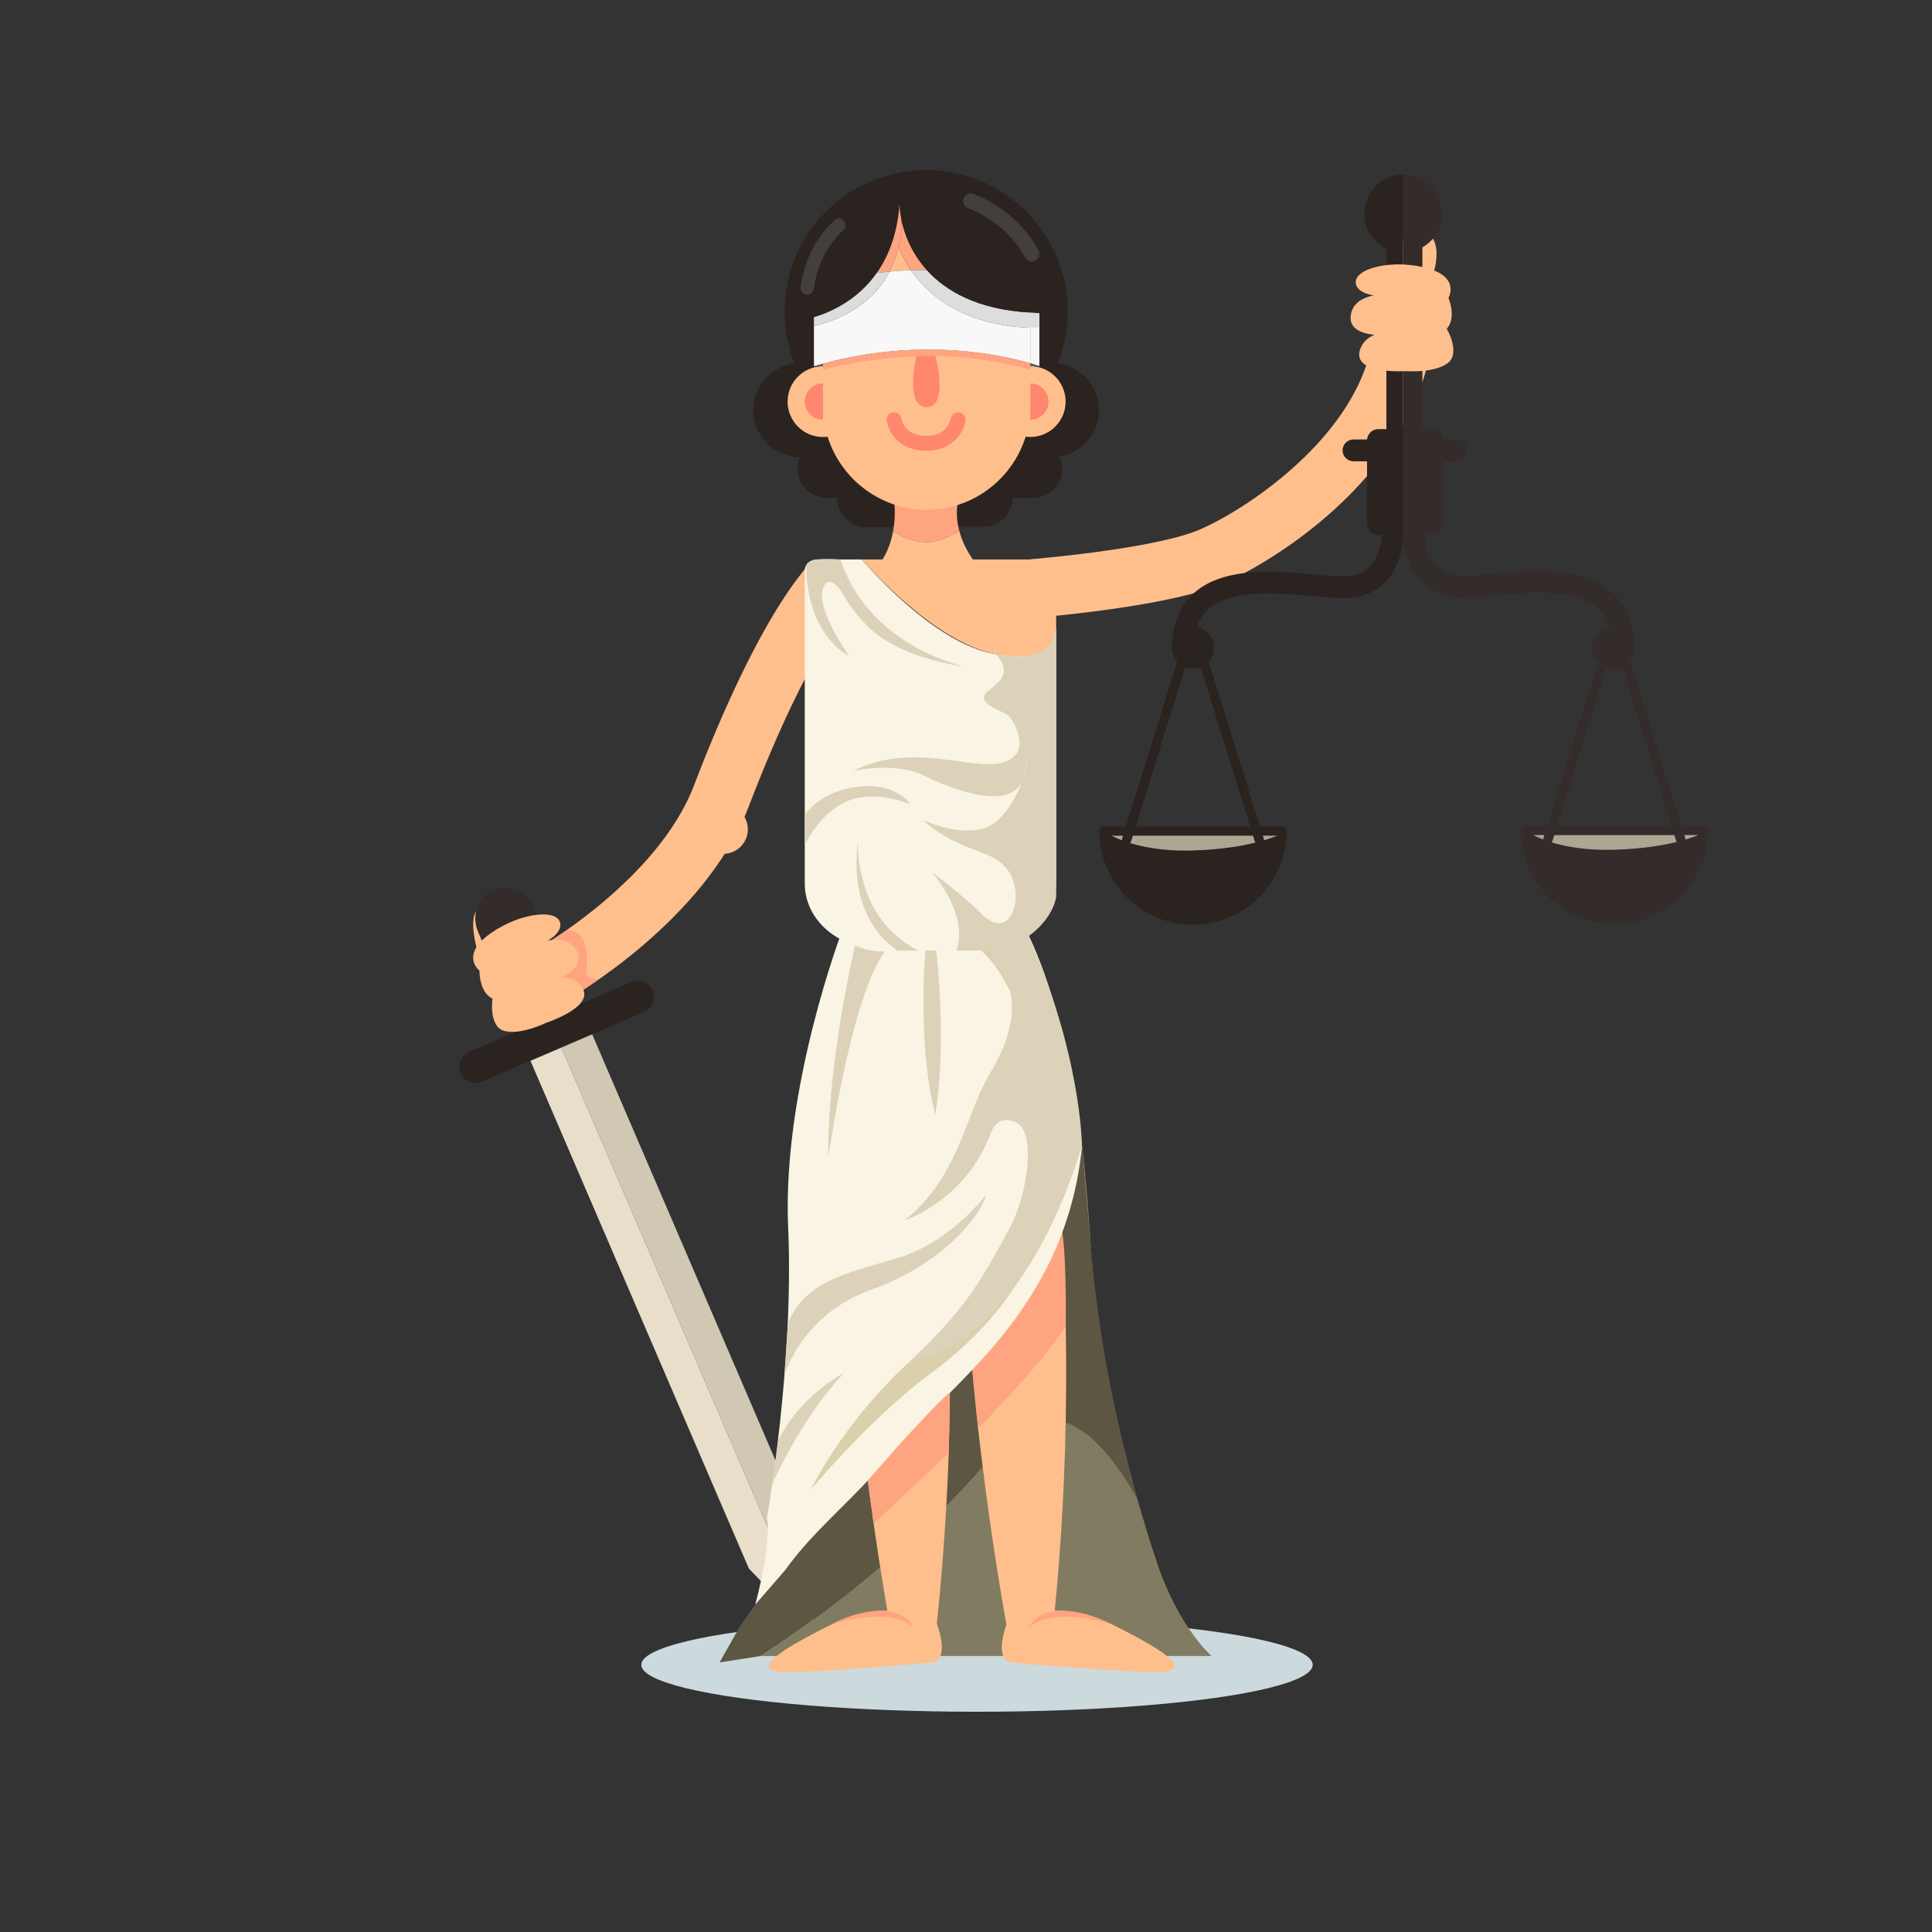 <?xml version="1.0" encoding="UTF-8"?>
<svg xmlns="http://www.w3.org/2000/svg" xmlns:xlink="http://www.w3.org/1999/xlink" id="Ebene_1" data-name="Ebene 1" viewBox="0 0 500 500">
  <rect x="0" y="0" width="500" height="500" fill="#333333" stroke="none"/>
  <defs>
    <style>
      .cls-1 {
        clip-path: url(#clippath-4);
      }

      .cls-1, .cls-2, .cls-3, .cls-4, .cls-5, .cls-6, .cls-7, .cls-8 {
        fill: none;
      }

      .cls-9 {
        fill: #ddd;
      }

      .cls-10 {
        fill: #433f3d;
      }

      .cls-11 {
        fill: #e4dcb4;
      }

      .cls-2 {
        clip-path: url(#clippath-2);
      }

      .cls-3 {
        clip-path: url(#clippath-6);
      }

      .cls-12 {
        fill: #d1d1d1;
      }

      .cls-13 {
        fill: #f9f4e4;
      }

      .cls-14 {
        fill: url(#Unbenannter_Verlauf_2);
      }

      .cls-15 {
        fill: #ff876d;
      }

      .cls-16 {
        fill: #ffa480;
      }

      .cls-17 {
        fill: #e8deca;
      }

      .cls-18 {
        fill: #dbd0ac;
      }

      .cls-19 {
        fill: #817b61;
      }

      .cls-20 {
        fill: #5c5642;
      }

      .cls-21 {
        fill: #cfcfcf;
      }

      .cls-4 {
        clip-path: url(#clippath-5);
      }

      .cls-22 {
        fill: #d1c8b4;
      }

      .cls-23 {
        fill: url(#Unbenannter_Verlauf);
      }

      .cls-5 {
        clip-path: url(#clippath-3);
      }

      .cls-24 {
        fill: #ccc;
      }

      .cls-7 {
        clip-path: url(#clippath);
      }

      .cls-25 {
        fill: #606060;
      }

      .cls-26 {
        fill: #2b2320;
      }

      .cls-8 {
        clip-path: url(#clippath-1);
      }

      .cls-27 {
        fill: #cecece;
      }

      .cls-28 {
        fill: #dbd2b9;
      }

      .cls-29 {
        fill: #ffbf8d;
      }

      .cls-30 {
        fill: #cdcdcd;
      }

      .cls-31 {
        fill: #f8f8f8;
      }

      .cls-32 {
        fill: #d0d0d0;
      }

      .cls-33 {
        fill: #aca693;
      }

      .cls-34 {
        fill: #342c2a;
      }

      .cls-35 {
        fill: #ccdadd;
      }
    </style>
    <radialGradient id="Unbenannter_Verlauf" data-name="Unbenannter Verlauf" cx="312.93" cy="332.93" fx="312.93" fy="332.93" r="10.05" gradientTransform="translate(0 499.89) scale(1 -1)" gradientUnits="userSpaceOnUse">
      <stop offset="0" stop-color="#fff"></stop>
      <stop offset="1" stop-color="#ccc"></stop>
    </radialGradient>
    <radialGradient id="Unbenannter_Verlauf_2" data-name="Unbenannter Verlauf 2" cx="312.93" cy="332.93" fx="312.93" fy="332.93" r="10.05" gradientTransform="translate(0 499.89) scale(1 -1)" gradientUnits="userSpaceOnUse">
      <stop offset="0" stop-color="#fff"></stop>
      <stop offset="1" stop-color="#ccc"></stop>
    </radialGradient>
    <clipPath id="clippath">
      <path class="cls-6" d="m312.74,157.66c.18-.16.37-.32.56-.47h0s-.22.16-.56.47Z"></path>
    </clipPath>
    <clipPath id="clippath-1">
      <path class="cls-6" d="m312.74,157.66c.18-.16.37-.32.56-.47h0s-.22.16-.56.47Z"></path>
    </clipPath>
    <clipPath id="clippath-2">
      <path class="cls-6" d="m312.74,157.66c.18-.16.37-.32.56-.47h0s-.22.16-.56.47Z"></path>
    </clipPath>
    <clipPath id="clippath-3">
      <path class="cls-6" d="m312.74,157.66c.18-.16.37-.32.56-.47h0s-.22.16-.56.47Z"></path>
    </clipPath>
    <clipPath id="clippath-4">
      <path class="cls-6" d="m312.74,157.66c.18-.16.37-.32.56-.47h0s-.22.16-.56.47Z"></path>
    </clipPath>
    <clipPath id="clippath-5">
      <path class="cls-6" d="m312.74,157.66c.18-.16.37-.32.56-.47h0s-.22.16-.56.47Z"></path>
    </clipPath>
    <clipPath id="clippath-6">
      <path class="cls-6" d="m312.74,157.66c.18-.16.37-.32.56-.47h0s-.22.16-.56.47Z"></path>
    </clipPath>
  </defs>
  <g id="OBJECTS">
    <g>
      <path class="cls-29" d="m132.6,247.14s1.34-12.91-7.48-12.4c-5.08.3-1.33,12.21-1.33,12.21"></path>
      <g>
        <path class="cls-34" d="m143.08,266.02h0c-4.02,1.73-7.08,3.67-8.93-.63l-10.42-24.22c-1.85-4.3-.07-9.23,3.95-10.96h0c4.02-1.73,8.82.37,10.67,4.67l10.42,24.22c1.85,4.3-1.67,5.19-5.68,6.92Z"></path>
        <path class="cls-26" d="m166.71,261.89l-41.97,18.05c-2.12.91-4.61-.08-5.52-2.2h0c-.91-2.12.08-4.61,2.2-5.52l41.97-18.05c2.12-.91,4.61.08,5.52,2.2h0c.91,2.12-.08,4.61-2.2,5.52Z"></path>
        <g>
          <polygon class="cls-17" points="137.29 274.54 193.82 405.96 210.86 423.58 145.27 271.11 137.29 274.54"></polygon>
          <polygon class="cls-22" points="153.26 267.68 145.27 271.11 210.86 423.58 209.73 398.97 153.26 267.68"></polygon>
        </g>
      </g>
      <path class="cls-33" d="m286.69,215.72s6.26,8.04,12.63,7.55c6.36-.49,28.88-2.53,31.21-5.24,2.33-2.71.73-2.96.73-2.96l-44.57.65Z"></path>
      <path class="cls-33" d="m395.24,214.57s6.26,8.04,12.63,7.55c6.36-.49,28.88-2.53,31.21-5.24,2.33-2.71.73-2.96.73-2.96l-44.57.65Z"></path>
      <path class="cls-29" d="m370.11,73.1s5.38-11.81-3.14-14.13c-4.91-1.34-5.14,11.16-5.14,11.16"></path>
      <ellipse class="cls-35" cx="252.85" cy="430.85" rx="86.88" ry="12.15"></ellipse>
      <g>
        <path class="cls-19" d="m279.7,294.06l2.9,32.67c-.92-14.11-1.93-26.62-2.9-32.67Z"></path>
        <path class="cls-19" d="m299.44,404.44c-11.75-35.09-15.6-64.09-16.83-77.71-9.62,54.62-85.84,101.85-85.84,101.85h116.8s-8.49-7.28-14.13-24.13Z"></path>
      </g>
      <path class="cls-29" d="m146.22,259.06l-7.44-13.23c.31-.17,31.41-17.97,40.78-42.46,17.33-45.3,29.63-57.21,30.97-58.42l10.15,11.29s.04-.03.1-.09c-.11.1-11.12,11.04-27.04,52.65-11.35,29.66-46.04,49.44-47.51,50.26Z"></path>
      <path class="cls-20" d="m282.48,325.36l-2.78-31.3-38.07,54.77c.39,8.94,1.3,18.59,2.31,27.25l-18.97-3.29-26.76,38.49-6.84,9.84-5.14,9.11,10.53-1.65s31.9-19.76,57.02-48.51h0s0,0,0,0c1.65-1.89,3.27-3.81,4.85-5.77,3-2.79,7.36-5.69,12.97-6.48,11.56-1.63,22.75,20.21,22.75,20.21,0,0-8.32-26.46-11.87-62.66Z"></path>
      <path class="cls-29" d="m242.55,420.4s-11.11-8.03-27.34,0c-16.23,8.03-19.1,11.43-13.87,12.21,5.23.79,40.04-2.36,40.04-2.36,0,0,4.43-.09,1.17-9.86Z"></path>
      <path class="cls-29" d="m269.66,267.24s11.85,67.5,2.96,153.16h-12.17s-14.55-79.29-9.04-117.36l18.25-35.8Z"></path>
      <path class="cls-29" d="m239.93,290.54s11.4,44.21,2.51,129.87h-12.17s-14.55-79.29-9.04-117.36l18.7-12.5Z"></path>
      <path class="cls-26" d="m230.41,128.83h-16.53c-4.13,0-7.5-3.38-7.5-7.5h0c0-4.13,3.38-7.5,7.5-7.5h16.53c4.13,0,7.5,3.38,7.5,7.5h0c0,4.13-3.38,7.5-7.5,7.5Z"></path>
      <path class="cls-26" d="m240.65,136.44h-16.53c-4.13,0-7.5-3.38-7.5-7.5h0c0-4.13,3.38-7.5,7.5-7.5h16.53c4.13,0,7.5,3.38,7.5,7.5h0c0,4.13-3.38,7.5-7.5,7.5Z"></path>
      <path class="cls-26" d="m267.4,128.83h-16.53c-4.13,0-7.5-3.38-7.5-7.5h0c0-4.13,3.38-7.5,7.5-7.5h16.53c4.13,0,7.5,3.38,7.5,7.5h0c0,4.13-3.38,7.5-7.5,7.5Z"></path>
      <path class="cls-26" d="m254.57,136.34h-16.53c-4.13,0-7.5-3.38-7.5-7.5h0c0-4.13,3.38-7.5,7.5-7.5h16.53c4.13,0,7.5,3.38,7.5,7.5h0c0,4.13-3.38,7.5-7.5,7.5Z"></path>
      <g>
        <path class="cls-29" d="m248.25,137.34h0s-4.25,2.96-8.57,2.96-8.51-2.85-8.54-2.87c-.57,3.16-1.85,6.77-4.55,9.81,0,0,12.04,11.25,27.09,0,0,0-3.9-4.1-5.43-9.9Z"></path>
        <path class="cls-16" d="m248.25,137.35h0c-.63-2.37-.86-5.01-.28-7.77h-16.58s.54,3.5-.25,7.86c.03.02,4.24,2.87,8.54,2.87s8.57-2.96,8.57-2.96Z"></path>
      </g>
      <g>
        <path class="cls-26" d="m272.26,118.32h-65.16c-6.69,0-12.17-5.48-12.17-12.17h0c0-6.69,5.48-12.17,12.17-12.17h65.16c6.69,0,12.17,5.48,12.17,12.17h0c0,6.69-5.48,12.17-12.17,12.17Z"></path>
        <circle class="cls-26" cx="239.68" cy="80.64" r="36.64" transform="translate(121.69 304.31) rotate(-80.78)"></circle>
      </g>
      <circle class="cls-29" cx="212.99" cy="103.94" r="9.16"></circle>
      <path class="cls-15" d="m212.99,108.64c-2.6,0-4.71-2.11-4.71-4.71s2.11-4.71,4.71-4.71v9.42Z"></path>
      <circle class="cls-29" cx="266.62" cy="103.93" r="9.16"></circle>
      <path class="cls-15" d="m266.64,108.64c2.6,0,4.71-2.11,4.71-4.71s-2.11-4.71-4.71-4.71v9.42Z"></path>
      <g>
        <path class="cls-29" d="m212.99,94.1v11.01c0,14.75,12.07,26.82,26.82,26.82h0c14.75,0,26.82-12.07,26.82-26.82v-11.09c-6.87-2.01-28.02-6.9-53.65.09Z"></path>
        <path class="cls-29" d="m231.71,55.21c-8.47,2.71-15.15,9.53-17.65,18.08,2.15-.61,5.24-1.37,8.99-2.03,5.02-5.88,7.54-12.36,8.66-16.06Z"></path>
        <path class="cls-31" d="m214.06,73.29c-2.19.62-3.42,1.07-3.42,1.07v6.28c.83-.37,1.62-.76,2.39-1.18.1-2.13.46-4.19,1.04-6.17Z"></path>
        <path class="cls-31" d="m268.99,76.19c-1-.47-2.01-.91-3.02-1.33.43,1.9.66,3.88.66,5.91v13.24c1.53.45,2.36.76,2.36.76v-18.58h0Z"></path>
        <path class="cls-31" d="m223.05,71.26c-3.75.65-6.83,1.42-8.99,2.03-.58,1.97-.93,4.04-1.04,6.17,4.12-2.25,7.41-5.13,10.02-8.19Z"></path>
        <path class="cls-16" d="m232.49,52.18s-.21,1.16-.78,3.03c.45-.14.9-.28,1.35-.39-.23-1.67-.57-2.63-.57-2.63Z"></path>
        <path class="cls-16" d="m230.16,70.29c3.42-6.53,3.35-12.29,2.9-15.48-.46.12-.91.25-1.35.39-1.12,3.7-3.64,10.18-8.66,16.06,2.16-.38,4.55-.72,7.12-.97Z"></path>
        <path class="cls-9" d="m223.05,71.26c-2.61,3.06-5.9,5.94-10.02,8.19-.77.42-1.56.81-2.39,1.18v3.73s.91-.18,2.35-.63c3.89-1.21,11.66-4.41,16.05-11.47.41-.66.78-1.32,1.12-1.97-2.56.25-4.95.59-7.12.97Z"></path>
      </g>
      <path class="cls-26" d="m206.2,83.06s25.51-2.42,26.68-31.8c0,0-5.5,1.37-7.33,2.94-1.83,1.57-8.11,5.76-8.37,6.28-.26.52-2.09,5.23-3.14,6.8-1.05,1.57-2.09,3.93-2.62,4.71-.52.79-2.88,2.88-3.14,4.19-.26,1.31-2.09,6.87-2.09,6.87Z"></path>
      <path class="cls-15" d="m237.33,91.24s-3.52,14.16,2.49,14.16c4.93,0,3.32-9.66,2.01-14.16"></path>
      <path class="cls-25" d="m210.63,94.77l.45.2s1.12-.2,1.91-.2v-.67s-1.57.41-2.36.67Z"></path>
      <path class="cls-25" d="m268.99,94.77l-.45.2s-1.12-.2-1.91-.2v-.76s1.54.44,2.36.76Z"></path>
      <g>
        <path class="cls-29" d="m232.58,63.9c-.48,1.99-1.24,4.14-2.41,6.39,1.77-.17,3.63-.3,5.55-.38-2.34-3.39-3.14-6.02-3.14-6.02Z"></path>
        <path class="cls-31" d="m235.72,69.92c-1.92.07-3.78.2-5.55.38-.34.65-.71,1.31-1.12,1.97-4.39,7.07-12.16,10.26-16.05,11.47-1.45.45-2.35.63-2.35.63v10.4c.79-.24,1.57-.46,2.35-.67,25.63-6.99,46.78-2.1,53.65-.09v-9.22c-17.85-.56-26.79-8.9-30.92-14.88Z"></path>
        <path class="cls-9" d="m268.83,79.77c.06,1.55.06.88.15,1.06.26.52-3.08-.2-3.08-.2l-.02,4.13c1.02.03,2.02.02,3.11,0l-.02-5.07s.01.07-.14.07Z"></path>
        <path class="cls-16" d="m233.24,56.65c-.29-1.46-.35-2.44-.36-2.66-.03-.06-.05-.12-.08-.17l-.23,10.08c.68-2.81.78-5.3.66-7.25Z"></path>
        <path class="cls-16" d="m239.85,69.86c-4.35-4.85-5.99-10.11-6.6-13.21.11,1.95.01,4.44-.66,7.25,0,0,.8,2.63,3.14,6.02,1.35-.05,2.72-.07,4.13-.06Z"></path>
        <path class="cls-9" d="m239.85,69.86c-1.4-.01-2.78,0-4.13.06,4.13,5.97,13.07,14.32,30.92,14.88v-3.9c-13.81-.8-21.97-5.66-26.79-11.03Z"></path>
        <path class="cls-26" d="m233.06,54.81c.07-.02.13-.03.2-.05-.17-.32-.41-1.41-.5-1.6.01.22.19,2.03.48,3.49-.04-.68-.1-1.3-.18-1.84Z"></path>
        <path class="cls-26" d="m270.4,81.16c-.21,0-.36.42-.42-1.13-.11,0-.29,0-.52,0,.04,0,.08,0,.11,0-.11-2.86-.23-6.83-.57-7.51-.52-1.05-3.93-7.07-4.19-8.37-.26-1.31-1.83-5.5-2.62-6.02-.79-.52-9.68-4.71-9.68-4.71l-19.63.52s0,.02,0,.05c.09.19.21.44.38.77-.07.02-.13.03-.2.05.08.54.14,1.16.18,1.84.61,3.1,2.25,8.37,6.6,13.21,4.82,5.37,12.99,10.23,26.79,11.03,0,0,4.17.28,3.76.26Z"></path>
      </g>
      <path class="cls-16" d="m212.99,94.1v1.58s11.84-3.31,26.69-3.53c14.98-.22,26.95,3.58,26.95,3.58v-1.72s-13.61-4.01-28.52-3.52c-14.92.49-25.12,3.61-25.12,3.61Z"></path>
      <path class="cls-15" d="m239.81,116.66c-7.38,0-9.98-5.09-10.33-7.78-.14-1.05.61-2.02,1.66-2.15,1.04-.13,2.01.6,2.15,1.64.07.47.85,4.44,6.52,4.44,5.3,0,6.18-4.04,6.26-4.5.19-1.04,1.17-1.74,2.21-1.57,1.04.18,1.74,1.15,1.58,2.19-.42,2.67-3.07,7.72-10.06,7.72Z"></path>
      <path class="cls-10" d="m267.04,67.67c-.69,0-1.36-.37-1.72-1.02-.71-1.29-1.53-2.54-2.44-3.7-3.1-3.97-7.38-7.12-12.39-9.12-1.01-.4-1.5-1.54-1.1-2.55.4-1.01,1.54-1.5,2.55-1.1,5.66,2.25,10.51,5.83,14.03,10.35,1.04,1.33,1.97,2.75,2.78,4.22.52.95.17,2.14-.77,2.67-.3.16-.62.24-.94.24Z"></path>
      <path class="cls-10" d="m218.8,57.85c.15.59-.02,1.23-.5,1.67-.94.87-1.82,1.83-2.62,2.84-2.71,3.46-4.47,7.76-5.09,12.42-.13.94-.99,1.6-1.93,1.47s-1.6-.99-1.47-1.93c.71-5.26,2.71-10.13,5.79-14.07.9-1.16,1.91-2.25,2.99-3.25.69-.64,1.78-.6,2.42.09.2.22.34.48.4.75Z"></path>
      <g>
        <path class="cls-13" d="m257.74,169.26c-16.24-2.4-34.68-24.47-34.68-24.47h-11.65c-1.73,0-3.14,1.28-3.14,2.84v81.04c0,9.12,8.25,16.59,18.34,16.59h28.37c10.09,0,18.34-7.47,18.34-16.59v-67.49c-.21,3.57.02,10.38-15.59,8.07Z"></path>
        <path class="cls-11" d="m273.33,159.67v1.51c.05-.92,0-1.51,0-1.51Z"></path>
        <path class="cls-29" d="m273.33,147.63c0-1.56-1.41-2.84-3.14-2.84h-47.13s18.52,21.65,34.68,24.47c15.59,2.72,15.38-4.51,15.59-8.07v-13.55h0Z"></path>
      </g>
      <path class="cls-13" d="m280.01,296.69c-4.08-36.9-14.26-55.51-14.26-55.51h-47.91s-15.44,40.6-13.87,76.32c1.57,35.72-5.49,75.36-5.49,75.36,0,0,1.43,5.43-3.01,22.39l7.78-8.96c7.5-10.56,17.75-18.19,27.31-29.91,14.2-17.42,45.19-36.79,49.46-79.68Z"></path>
      <path class="cls-29" d="m260.45,420.4s11.11-8.03,27.34,0c16.23,8.03,19.1,11.43,13.87,12.21s-40.04-2.36-40.04-2.36c0,0-4.43-.09-1.17-9.86Z"></path>
      <path class="cls-28" d="m221.28,244.72s-7.29,30.91-6.89,54.73c0,0,5.75-41.1,14.59-53.26,0,0-2.98.45-7.69-1.47Z"></path>
      <path class="cls-18" d="m252.85,245.16s5.15.52,8.72-1.05c0,0,7.68,22.85,7.85,37.16,0,0-5.23-27.91-16.57-36.11Z"></path>
      <path class="cls-28" d="m232.3,246.03h5.4c-17.06-8.59-15.63-28.63-15.63-28.63-2.27,17.58,5.66,25.55,10.23,28.63Z"></path>
      <path class="cls-28" d="m217.61,144.79s4.54,19.98,31.4,27.61c0,0-16.05-1.92-24.43-10.29-8.37-8.37-10.22-17.32-10.22-17.32h3.25Z"></path>
      <path class="cls-18" d="m209.85,385.51s15.33-18.48,30.96-30.04c15.62-11.57,28.97-27.53,30.8-47.94,0,0-12.89,26.12-29.31,38.99-22.31,17.49-32.45,38.99-32.45,38.99Z"></path>
      <path class="cls-28" d="m239.49,246.03s-2.16,24.21,2.55,42.39c0,0,3.12-15.7.26-42.4h-2.81Z"></path>
      <path class="cls-29" d="m268.05,159.85l-1.21-15.13c.33-.03,29.17-2.39,42-7.02,10.19-3.68,41.33-22.79,46.18-48.64l14.92,2.8c-3.35,17.86-15.58,31.92-25.25,40.58-10.93,9.79-23.29,16.86-30.7,19.53-14.75,5.33-44.67,7.77-45.94,7.88Zm-.61-7.56l-.61-7.56h0l.61,7.56Z"></path>
      <path class="cls-16" d="m245.83,360.44l-.3,15.62-19.42,18.28-1.53-11.2s18.26-20.91,21.25-22.71Z"></path>
      <path class="cls-16" d="m274.92,318.9s-5.15,17.32-23.28,35.56l1.5,15.2s17.27-17.43,22.68-26.56c0,0,.26-16.59-.9-24.2Z"></path>
      <path class="cls-16" d="m215.21,420.4s14.38-4.89,21.26.71c0,0-1.76-3.92-7.61-4.28,0,0-6.65-.36-13.65,3.57Z"></path>
      <path class="cls-16" d="m287.57,420.4s-14.38-4.89-21.26.71c0,0,1.76-3.92,7.61-4.28,0,0,6.65-.36,13.65,3.57Z"></path>
      <path class="cls-28" d="m256.15,248.25s12.95,8.26,0,29.64c-6.29,10.39-7.98,26.92-22.16,37.97,0,0,15.99-5.12,22.42-22.62,0,0,1.57-5.2,6.64-2.7,5.07,2.5,3.09,18.36-1.9,27.57-8.34,15.39-11.79,20.86-25.24,33.82,0,0,26.91-.88,44.1-55.24,0,0-.04-23.75-14.26-55.51,0,0-7.12-2.26-9.6,7.08Z"></path>
      <path class="cls-28" d="m247.45,246.03s4.06-7.46-6.2-20.28c0,0,8.01,6,12.69,10.69,7.64,7.67,11.28-4.37,7.21-10.77s-12.39-4.49-22.17-13.38c0,0,11.48,5.29,18.03.96s15.02-23.31,2.13-29.08c-12.88-5.77,6.73-5.56-1.39-14.92,0,0,15.59,4.02,15.59-8.07v70.81s-.62,8.49-13.87,14.03h-12.02Z"></path>
      <path class="cls-28" d="m261.14,185.29s6.81,8.98-1.04,11.86-23.23-5.61-39.41,2.4c0,0,10.75-2.56,18.27,1.12,7.52,3.68,24.38,10.38,26.2-.66,1.82-11.04,2.88-15.36,2.27-16.01s-1.41-2.24-3.01-2.4"></path>
      <path class="cls-28" d="m208.66,146.29s-.74,16.7,11.16,23.57c0,0-8.77-12.17-6.82-17.62,1.95-5.45,6.82,4.15,6.82,4.15,0,0-2.4-6.82-2.64-7.18s-1.08-2.93-1.08-2.93l-.12-.8.96-.69s-7.57-.81-8.27,1.49Z"></path>
      <path class="cls-28" d="m208.28,218.54s4.19-8.72,11.53-11.41c7.53-2.76,15.86,1.08,15.86,1.08,0,0-3.6-5.84-13.7-4.6s-13.7,7.38-13.7,7.38v7.55h0Z"></path>
      <path class="cls-28" d="m203,356s4.28-15.78,22.58-22.27c18.3-6.49,28.39-19.23,29.6-24.51,0,0-9.13,12.26-22.83,16.34-13.7,4.08-23.96,6.04-28.44,16.96l-.91,13.48Z"></path>
      <path class="cls-28" d="m199.9,383.99s7.34-16.96,18.55-28.66c0,0-11.08,5.52-16.99,17.34l-1.56,11.32Z"></path>
      <path class="cls-29" d="m320.71,148.08c0,3.51-2.85,6.36-6.36,6.36s-6.36-2.85-6.36-6.36,2.85-6.36,6.36-6.36c3.51,0,6.36,2.85,6.36,6.36Z"></path>
      <path class="cls-29" d="m193.54,214.62c0,3.51-2.85,6.36-6.36,6.36s-6.36-2.85-6.36-6.36,2.85-6.36,6.36-6.36,6.36,2.85,6.36,6.36Z"></path>
      <path class="cls-34" d="m367.42,150.1c2.73,3,6.47,4.52,11.12,4.52,2.18,0,4.8-.24,7.83-.51,9-.82,21.32-1.94,27.22,3.45,1.38,1.26,2.36,2.83,2.98,4.76-2.54.46-4.46,2.67-4.46,5.34,0,2.99,2.43,5.42,5.42,5.42,2.63,0,4.82-1.87,5.32-4.35.08-.26.12-.54.12-.82,0-6.24-1.88-11.11-5.59-14.5-7.73-7.06-21.48-5.81-31.52-4.89-2.89.26-5.39.49-7.32.49-3.04,0-5.31-.87-6.94-2.66-2.02-2.22-2.74-5.43-2.97-7.87h2.04c1.62,0,2.94-1.32,2.94-2.94v-16.16h3.18c1.55,0,2.82-1.27,2.82-2.82s-1.27-2.82-2.82-2.82h-3.19c-.13-1.5-1.39-2.69-2.92-2.69h-2.57v-47.03c3.04-1.73,5.09-5,5.09-8.75,0-5.56-4.51-10.06-10.06-10.06v94.8s0-.06.01-.08c.42,3.18,1.52,7.15,4.28,10.18Z"></path>
      <g>
        <path class="cls-6" d="m312.74,157.66s-.05.04-.08.07c-1.25,1.14-2.18,2.55-2.8,4.25.83-2.19,2.14-3.63,2.88-4.31Z"></path>
        <path class="cls-6" d="m305.64,170.84c-.06,0-.12-.02-.18-.04.06.02.13.04.19.05,0,0,0,0,0,0Z"></path>
        <path class="cls-26" d="m353.06,55.27c0,4.01,2.35,7.47,5.74,9.09v46.69h-2.08c-1.53,0-2.8,1.19-2.92,2.69h-3.52c-1.55,0-2.82,1.27-2.82,2.82s1.27,2.82,2.82,2.82h3.51v16.16c0,1.62,1.32,2.94,2.94,2.94h.92c-.21,2.45-.91,5.77-2.98,8.04-1.64,1.79-3.91,2.66-6.94,2.66-1.93,0-4.42-.23-7.32-.49-10.04-.91-23.79-2.17-31.52,4.89-3.71,3.38-5.58,8.26-5.58,14.5,0,1.26.83,2.32,1.98,2.68h0c.07.02.13.04.19.05.06.01.12.03.18.04,0,0,0,0,0,0,3.25.67,2.94-4.93,4.04-8.35.06-.18.12-.35.18-.52.62-1.69,1.55-3.1,2.8-4.25.02-.02.05-.04.08-.07.34-.31.56-.47.56-.47h0c6.11-4.77,17.89-3.7,26.58-2.91,3.03.28,5.64.51,7.83.51,4.65,0,8.4-1.52,11.12-4.52,2.78-3.06,3.88-7.08,4.29-10.27V45.2c-5.56,0-10.07,4.51-10.07,10.07Z"></path>
        <path class="cls-26" d="m305.26,170.74h0c.06.02.13.04.19.05-.06-.02-.13-.03-.19-.05Z"></path>
        <path class="cls-23" d="m305.26,170.74h0c.06.02.13.04.19.05-.06-.02-.13-.03-.19-.05Z"></path>
        <path class="cls-26" d="m309.68,162.49c.06-.18.12-.35.18-.52-.06.17-.13.34-.18.52Z"></path>
        <path class="cls-14" d="m309.68,162.49c.06-.18.12-.35.18-.52-.06.17-.13.34-.18.52Z"></path>
        <path class="cls-26" d="m312.74,157.66c.18-.16.37-.32.56-.47h0s-.22.16-.56.47Z"></path>
        <g>
          <g class="cls-7">
            <rect class="cls-24" x="312.74" y="157.19" width=".56" height=".47"></rect>
          </g>
          <g class="cls-8">
            <path class="cls-24" d="m313.55,157.9h-1.05v-.79h-1.6c.65-.13,1.33-.2,2.03-.2s1.37.07,2.03.2h-1.41v.79h0Z"></path>
          </g>
          <g class="cls-2">
            <path class="cls-30" d="m313.55,157.9h-1.05v-.6h-1.56c.64-.13,1.31-.2,1.99-.2s1.35.07,1.99.2h-1.37v.6h0Z"></path>
          </g>
          <g class="cls-5">
            <path class="cls-27" d="m313.55,157.9h-1.05v-.41h-1.52c.63-.13,1.28-.2,1.95-.2s1.32.07,1.95.2h-1.33v.41h0Z"></path>
          </g>
          <g class="cls-1">
            <path class="cls-21" d="m313.55,157.9h-1.05v-.21h-1.48c.62-.13,1.25-.19,1.91-.19s1.29.07,1.91.19h-1.29v.21h0Z"></path>
          </g>
          <g class="cls-4">
            <path class="cls-32" d="m313.55,157.9h-1.05v-.02h-1.44c.6-.12,1.23-.19,1.87-.19s1.26.07,1.87.19h-1.25v.02h0Z"></path>
          </g>
          <g class="cls-3">
            <path class="cls-12" d="m313.55,157.9h-1.05l-1.4.17c.59-.12,1.2-.18,1.83-.18s1.24.06,1.83.18l-1.21-.17Z"></path>
          </g>
        </g>
      </g>
      <path class="cls-29" d="m363.73,96.04s-14.04.94-11.72-5.66c2.32-6.6,13.44-4.22,13.44-4.22,0,0-17.04,3.14-15.86-4.64,1.18-7.79,15.79-4.91,15.79-4.91,0,0-12.47,1.45-14.3-2.6-1.84-4.05,7.89-7.02,17.29-4.86,9.88,2.26,6.48,7.95,6.48,7.95,0,0,2.22,4.97-.42,7.99,0,0,3.79,6.44.1,9-3.69,2.56-10.81,1.95-10.81,1.95Z"></path>
      <path class="cls-29" d="m141.48,264.65s13.38-4.35,8.78-9.61-14.05,1.08-14.05,1.08c0,0,16.99-3.41,12.99-10.2s-16.49,1.31-16.49,1.31c0,0,12.11-3.29,12.31-7.73.2-4.45-9.93-3.58-17.86,1.91-8.33,5.77-3.06,9.79-3.06,9.79,0,0-.21,5.44,3.36,7.26,0,0-1.12,7.39,3.25,8.39,4.38,1,10.76-2.21,10.76-2.21Z"></path>
      <path class="cls-34" d="m422.97,167.62c0,3.01-2.44,5.45-5.45,5.45s-5.45-2.44-5.45-5.45,2.44-5.45,5.45-5.45c3.01,0,5.45,2.44,5.45,5.45Z"></path>
      <path class="cls-26" d="m314.17,167.62c0,3.01-2.44,5.45-5.45,5.45s-5.45-2.44-5.45-5.45,2.44-5.45,5.45-5.45c3.01,0,5.45,2.44,5.45,5.45Z"></path>
      <g>
        <path class="cls-26" d="m325.89,218.59c-.52,0-1-.33-1.16-.85l-16-51.47-16,51.47c-.2.64-.88,1-1.52.8-.64-.2-1-.88-.8-1.52l17.16-55.2c.16-.51.63-.85,1.16-.85s1,.35,1.16.85l17.16,55.2c.2.64-.16,1.32-.8,1.52-.12.04-.24.06-.36.06Z"></path>
        <path class="cls-26" d="m308.73,239.31c-13.37,0-24.24-10.88-24.24-24.24,0-.67.54-1.21,1.21-1.21h46.06c.67,0,1.21.54,1.21,1.21,0,13.37-10.88,24.24-24.24,24.24Zm-21.78-23.03c.63,11.46,10.16,20.6,21.78,20.6s21.15-9.13,21.78-20.6h-43.56Z"></path>
        <path class="cls-26" d="m331.75,215.7s-6.97,3.91-23.02,4.4c-16.05.49-23.03-5.02-23.03-5.02,0,0,1.01,8.51,3.08,11.51s9.44,12.88,22.78,11.51c13.34-1.36,18.47-14.23,18.63-14.66.16-.43,1.56-7.74,1.56-7.74Z"></path>
      </g>
      <path class="cls-34" d="m440.82,213.67h-5.68l-16.17-52.03c-.16-.51-.63-.86-1.17-.86s-1.01.35-1.17.86l-16.18,52.03h-5.68c-.68,0-1.22.55-1.22,1.22,0,13.37,10.88,24.25,24.25,24.25s24.25-10.88,24.25-24.25c0-.68-.55-1.22-1.22-1.22Zm-39.02,3.89l.45-1.44h31.08l.45,1.44c.04.12.09.23.16.33-3.73.92-9.05,1.81-16.15,2.02-7.16.22-12.51-.76-16.25-1.91.11-.13.2-.28.25-.45Zm34.37-.27c.01-.15,0-.3-.05-.46l-.22-.72h3.62c-.76.32-1.87.73-3.35,1.17Zm-18.38-51.17l14.78,47.55h-29.56l14.78-47.55Zm-18.33,50.71c-.05.15-.06.3-.05.44-1.06-.41-1.93-.81-2.62-1.16h2.89l-.22.72Z"></path>
      <path class="cls-16" d="m142.91,243.26s3.7-.69,5.85,2,.87,5.43-3.31,7.69c0,0,3.96-.13,5.52,3.19l3.95-2.66s-3.53.27-3.14-2.37c.55-3.73.12-10.37-5.07-10.44l-3.8,2.58Z"></path>
    </g>
  </g>
</svg>
